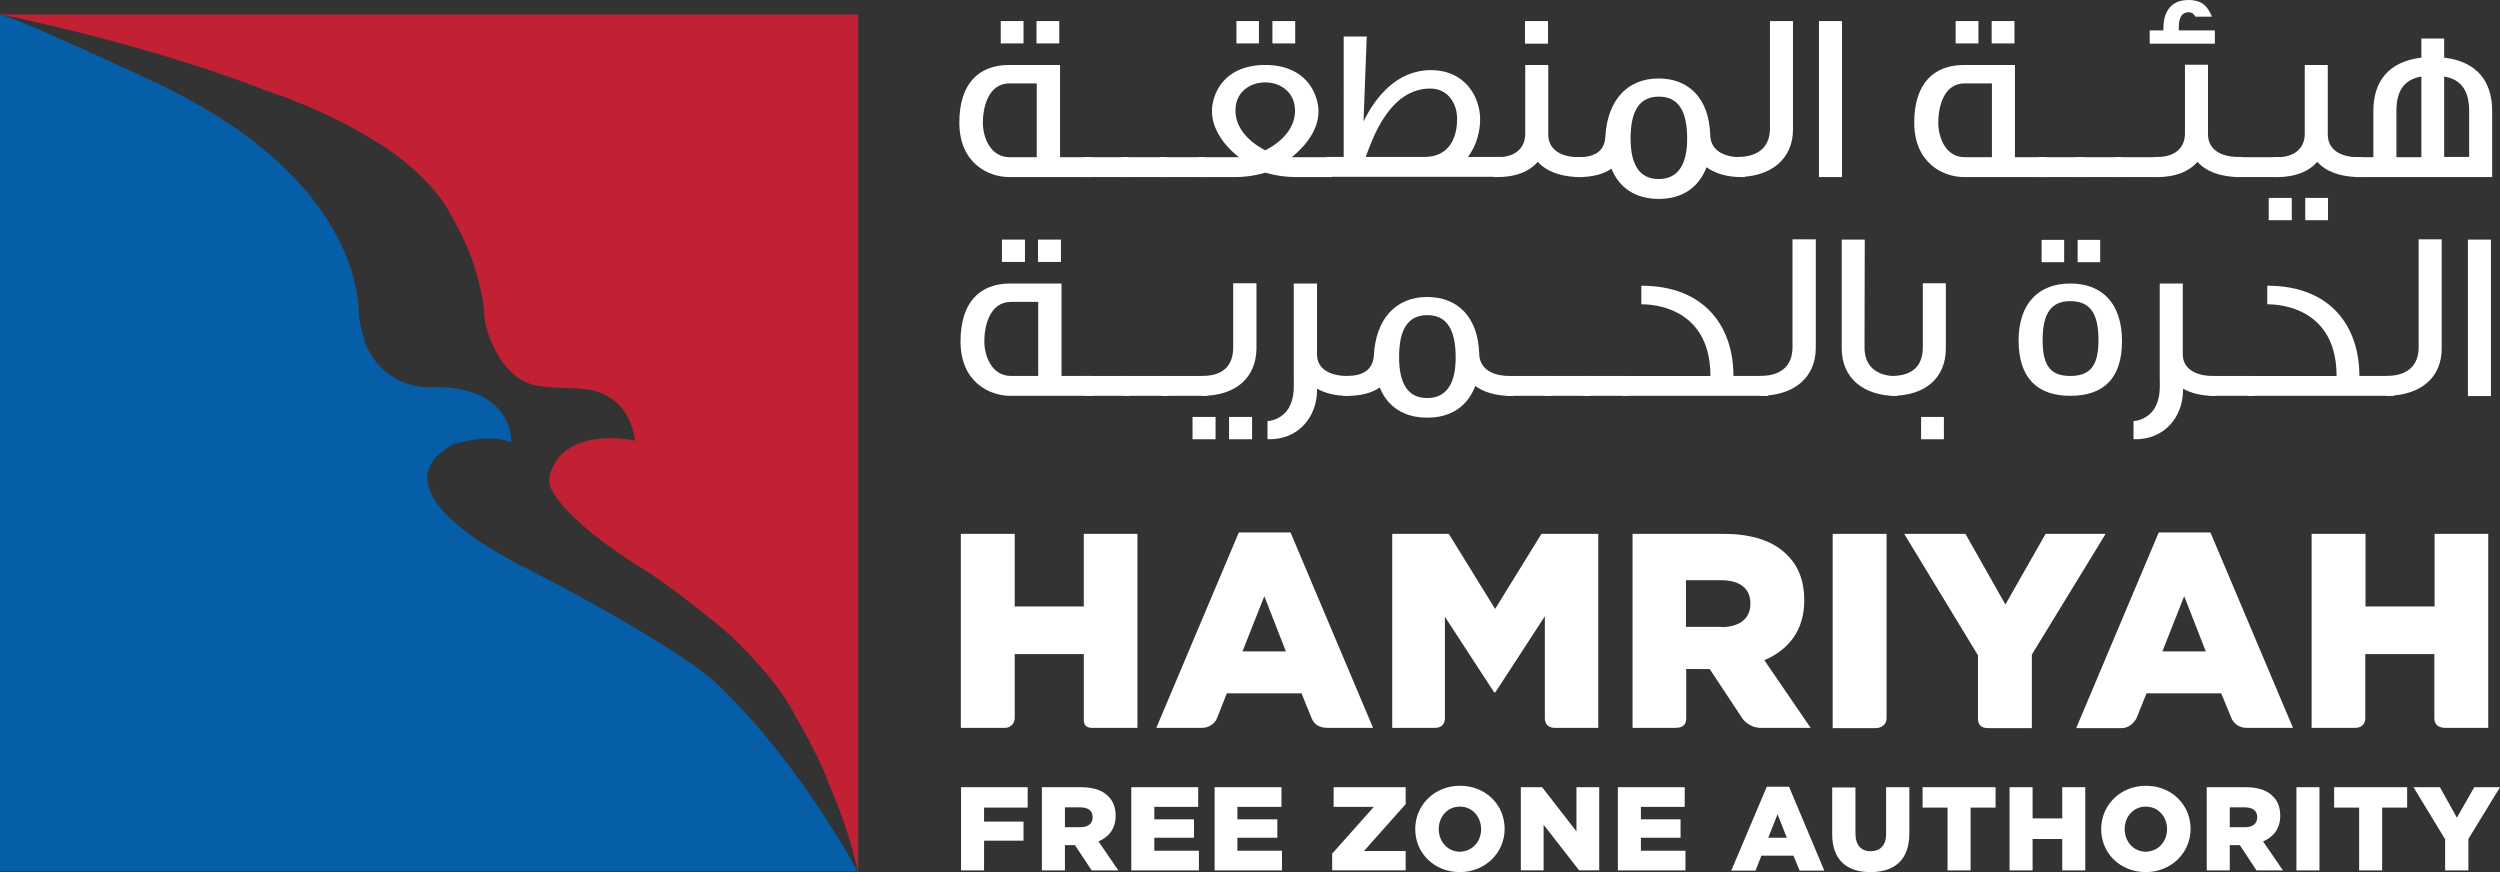 <svg width="129" height="45" viewBox="0 0 129 45" fill="none" xmlns="http://www.w3.org/2000/svg"><rect x="0" y="0" width="129" height="45" fill="#333333" stroke="none"/><path d="M.012.746s7.04 1.367 13.412 3.81c.19.075.442.164.733.265.657.228 2.831 1.012 4.968 2.316.77.455 1.479.949 2.073 1.48.91.772 1.694 1.67 2.161 2.658.544.924 1.087 2.1 1.39 3.48.09.354.165.721.203 1.088.025.228.038.456.063.696.165.911.645 1.746.835 2.037.075.102.151.203.24.304.012.013.025.038.038.038h-.013c.278.33.62.62 1.037.81.113.038.214.089.341.127.088.012.228.05.417.076.24.025.582.063.948.075h.025c.102.013.203.013.304.013.076 0 .151.013.227.013 0 0 .342 0 .746.05a.722.722 0 0 0 .152.013c.101.013.227.038.354.076.164.038.316.089.43.152.707.304 1.479.987 1.668 2.417 0 0-3.678-.848-4.412 1.822-.025.215.013.418.064.595.303.67 1.365 2.139 5.246 4.505 0 0 2.364 1.645 4.21 3.29.05.05.1.114.176.177.228.228.506.507.81.848.758.81 1.655 1.899 2.135 2.898.253.405.493.848.734 1.304.404.746.796 1.569 1.112 2.442a24.464 24.464 0 0 1 1.428 4.328c0 .013.013.013.013.025V.746H.012z" fill="#C22134"/><path d="M.177.784C.114.771.051.76.013.746H0S.05.76.177.784z" fill="#C22134"/><path d="M44.23 44.936s-2.604-4.96-6.56-8.985h-.013c-.012-.012-.038-.038-.038-.05-.253-.253-.493-.494-.746-.734-2.907-2.468-10.542-6.264-10.542-6.264s.013 0 .013-.013c-1.189-.62-6.827-3.809-2.971-5.96 0 0 1.845-.608 3.008-.102 0 0 .165-3.011-4.247-2.847 0 0-2.25.127-3.261-2.202-.101-.303-.29-.936-.354-1.506 0-1.43-.62-7.491-10.833-12.173 0 0-5.347-2.519-7.193-3.19C.329.86 0 .747 0 .747v44.215h44.243c0-.012 0-.012-.013-.025z" fill="#055EA7"/><path d="M52.13 20.424c-1.074 0-2.566-.708-2.566-2.809 0-2.025 1-2.986 2.567-2.986h2.642v4.77h1.63v1.025h-4.272zm1.442-4.846h-1.404c-1.112 0-1.377 1.265-1.377 2.037 0 .747.379 1.784 1.378 1.784h1.403v-3.821zM51.7 12.363h1.188v1.152h-1.188v-1.152zm1.858 0h1.188v1.152H53.56v-1.152z" fill="#fff"/><path d="M58.313 19.4h-2.338v1.024h2.338V19.4z" fill="#fff"/><path d="M60.31 19.4h-2.34v1.024h2.34V19.4z" fill="#fff"/><path d="M62.294 19.4h-2.339v1.024h2.339V19.4z" fill="#fff"/><path d="M61.535 21.513h1.188v1.152h-1.188v-1.152zm.48-1.088V19.4c1.113 0 1.618-.544 1.618-1.48v-3.304h1.201v3.354c-.012 1.53-1.074 2.455-2.819 2.455zm1.404 1.088h1.188v1.152h-1.188v-1.152zM69.525 20.425c-.632 0-1.15-.14-1.567-.367v.088c0 1.33-.936 2.57-2.554 2.519v-.937c.455-.025.961-.329 1.163-.81.24-.48.19-1.1.19-1.442v-4.847h1.2v3.657c0 .721.62 1.114 1.568 1.114h.14v1.025h-.14z" fill="#fff"/><path d="M77.919 20.425c-.733 0-1.353-.19-1.795-.506-.404 1.05-1.251 1.632-2.478 1.632-1.2 0-2.047-.556-2.452-1.556-.417.29-.973.43-1.669.43h-.215V19.4h.215c.822-.013 1.315-.316 1.366-1.063.1-1.86 1.112-3.012 2.755-3.012 1.606 0 2.617 1.076 2.68 2.898 0 .76.607 1.177 1.58 1.177h.228v1.025h-.215zm-4.273-4.163c-.986 0-1.453.721-1.453 2.164 0 1.392.467 2.113 1.453 2.113.974 0 1.467-.721 1.467-2.088 0-1.468-.468-2.19-1.467-2.19z" fill="#fff"/><path d="M80.055 19.4h-2.338v1.024h2.338V19.4z" fill="#fff"/><path d="M82.04 19.4H79.7v1.024h2.339V19.4z" fill="#fff"/><path d="M84.024 19.4h-2.338v1.024h2.338V19.4z" fill="#fff"/><path d="M83.682 20.424V19.4h4.576c0-3.872-3.565-3.695-3.565-3.695v-.962c3.287 0 4.753 2.126 4.753 4.657h1.795v1.025h-7.56z" fill="#fff"/><path d="M90.813 20.424V19.4c1.112 0 1.68-.544 1.68-1.48V12.35h1.202v5.618c-.013 1.531-1.138 2.455-2.882 2.455zM95.033 17.97v-5.607h1.188l-.012 5.568c0 .924.569 1.48 1.668 1.48v1.026c-1.744-.013-2.844-.937-2.844-2.468z" fill="#fff"/><path d="M97.6 20.425V19.4c1.112 0 1.618-.544 1.618-1.48v-3.304h1.188v3.354c0 1.53-1.05 2.455-2.806 2.455zm1.53 1.088h1.175v1.152h-1.176v-1.152zM106.827 20.424c-1.681 0-2.667-.898-2.667-2.86 0-1.898 1.024-2.935 2.667-2.935 1.656 0 2.668 1.037 2.668 2.973s-.961 2.822-2.668 2.822zm-1.479-8.048h1.163v1.152h-1.163v-1.152zm1.479 3.164c-.96 0-1.428.582-1.428 2.024 0 1.38.468 1.835 1.428 1.835.961 0 1.454-.455 1.454-1.81.013-1.467-.468-2.05-1.454-2.05zm.38-3.164h1.163v1.152h-1.163v-1.152zM114.211 20.425c-.632 0-1.151-.14-1.568-.367v.088c0 1.33-.935 2.57-2.553 2.519v-.937c.455-.025.961-.329 1.163-.81.24-.48.189-1.1.189-1.442v-4.847h1.189v3.657c0 .721.632 1.114 1.567 1.114h.139v1.025h-.126z" fill="#fff"/><path d="M116.346 19.4h-2.338v1.024h2.338V19.4z" fill="#fff"/><path d="M115.992 20.424V19.4h4.576c0-3.872-3.577-3.695-3.577-3.695v-.962c3.299 0 4.753 2.126 4.753 4.657h1.795v1.025h-7.547z" fill="#fff"/><path d="M123.121 20.424V19.4c1.112 0 1.681-.544 1.681-1.48V12.35h1.189v5.618c.012 1.531-1.113 2.455-2.87 2.455zM128.532 12.363h-1.188v8.074h1.188v-8.074zM52.068 9.136c-1.062 0-2.566-.708-2.566-2.81 0-2.011.999-2.973 2.566-2.973h2.63v4.758h1.617v1.025h-4.247zm1.428-4.834h-1.403c-1.112 0-1.378 1.266-1.378 2.025 0 .747.38 1.784 1.378 1.784h1.403V4.302zm-1.858-3.214h1.176v1.151h-1.176V1.088zm1.846 0h1.175v1.151h-1.175V1.088z" fill="#fff"/><path d="M58.224 8.111h-2.326v1.025h2.326V8.111z" fill="#fff"/><path d="M60.209 8.111h-2.326v1.025h2.326V8.111z" fill="#fff"/><path d="M62.181 8.111h-2.325v1.025h2.325V8.111z" fill="#fff"/><path d="M66.858 9.136a5.72 5.72 0 0 1-1.567-.228 5.484 5.484 0 0 1-1.58.228H61.84V8.111h2.086c-.835-.67-1.517-1.607-1.366-2.683.19-1.164 1.075-2.075 2.73-2.075 1.631 0 2.516.911 2.719 2.075.164 1.076-.531 2.013-1.353 2.683h2.073v1.025h-1.87zm-1.567-4.884c-.784 0-1.403.468-1.517 1.164-.164 1.025.556 1.847 1.517 2.34.96-.493 1.681-1.315 1.504-2.34-.114-.696-.746-1.164-1.504-1.164zm-1.492-3.164h1.163v1.151H63.8V1.088zm1.858 0h1.176v1.151h-1.176V1.088z" fill="#fff"/><path d="M68.463 9.137V8.099h.872V1.886h1.188l-.164 4.353v.025c.607-1.24 1.707-2.645 3.476-2.645 1.783 0 2.541 1.405 2.541 2.544 0 .519-.152 1.316-.632 1.936h1.757v1.025h-9.038v.013zm5.334-4.568c-2.123 0-3.008 2.67-3.324 3.53h3.021c1.277 0 1.694-.974 1.694-1.974 0-.696-.405-1.556-1.39-1.556z" fill="#fff"/><path d="M81.483 9.136c-.935-.012-1.669-.278-2.136-.784-.443.506-1.138.784-2.06.784h-.203V8.111h.202c.885 0 1.416-.455 1.416-1.215V3.353h1.188v3.581c0 .76.607 1.177 1.593 1.177h.215v1.025h-.215zm-2.794-8.048h1.189v1.164h-1.189V1.088z" fill="#fff"/><path d="M89.84 9.137c-.734 0-1.34-.19-1.783-.506-.405 1.05-1.252 1.632-2.465 1.632-1.189 0-2.035-.557-2.44-1.556-.417.278-.973.43-1.668.43h-.203V8.112h.203c.821-.013 1.314-.316 1.352-1.063.101-1.848 1.112-3 2.743-3 1.606 0 2.604 1.076 2.667 2.886 0 .76.607 1.177 1.58 1.177h.215v1.025h-.202zm-4.248-4.15c-.986 0-1.454.72-1.454 2.15 0 1.38.468 2.101 1.454 2.101.973 0 1.466-.721 1.466-2.075 0-1.468-.468-2.177-1.466-2.177z" fill="#fff"/><path d="M89.648 9.136V8.1c1.113 0 1.682-.545 1.682-1.468V1.088h1.188V6.68c0 1.519-1.125 2.455-2.87 2.455zM95.048 1.088h-1.189v8.048h1.189V1.088zM101.341 9.136c-1.061 0-2.566-.708-2.566-2.81 0-2.011.999-2.973 2.566-2.973h2.63v4.758h1.618v1.025h-4.248zm1.442-4.834h-1.404c-1.112 0-1.365 1.266-1.365 2.025 0 .747.367 1.784 1.365 1.784h1.404V4.302zm-1.871-3.214h1.175v1.151h-1.175V1.088zm1.858 0h1.176v1.151h-1.176V1.088z" fill="#fff"/><path d="M107.498 8.111h-2.326v1.025h2.326V8.111z" fill="#fff"/><path d="M109.482 8.111h-2.326v1.025h2.326V8.111z" fill="#fff"/><path d="M111.467 8.111h-2.326v1.025h2.326V8.111z" fill="#fff"/><path d="M110.924 2.253v-.684h.708V1.43c0-.342.076-1.43 1.289-1.43.683 0 .999.316 1.214.86h-.847c-.101-.139-.165-.227-.354-.227-.443 0-.506.43-.506.772v.164h1.858v.684h-3.362zm4.601 6.884c-.948-.013-1.681-.279-2.136-.785-.443.506-1.151.785-2.061.785h-.139V8.099h.139c.885 0 1.416-.456 1.416-1.215V3.341h1.188v3.581c0 .76.607 1.177 1.593 1.177h.202v1.025h-.202v.013z" fill="#fff"/><path d="M117.636 8.111h-2.325v1.025h2.325V8.111z" fill="#fff"/><path d="M117.066 10.212h1.189v1.152h-1.189v-1.152zm4.64-1.075c-.948-.013-1.682-.279-2.137-.785-.442.506-1.15.785-2.06.785h-.202V8.112h.202c.885 0 1.416-.456 1.416-1.215V3.354h1.188v3.58c0 .76.607 1.178 1.593 1.178h.202v1.025h-.202zm-2.756 1.075h1.175v1.152h-1.175v-1.152z" fill="#fff"/><path d="M121.492 9.136V8.111h.974V5.72c0-1.518.783-2.543 2.477-2.746v-.987h1.176v.987c1.694.203 2.477 1.228 2.477 2.746v3.417h-7.104zm3.451-5.188c-.733.126-1.289.57-1.289 1.771v2.392h1.289V3.948zm2.465 1.771c0-1.202-.556-1.645-1.289-1.771v4.15h1.289V5.72zM49.59 27.549h2.77v3.746h3.564v-3.746h2.768v10.01H56.38c-.48 0-.455-.304-.455-.506V33.75h-3.565v3.303c0 .19-.139.506-.518.506h-2.263v-10.01h.013zM63.924 27.474h2.667l4.26 10.085h-2.338c-.519 0-.734-.253-.835-.506-.075-.164-.518-1.278-.518-1.278h-3.855l-.506 1.278c-.126.33-.468.506-.784.506h-2.35l4.259-10.085zm2.427 6.137l-1.112-2.847-1.125 2.847h2.237zM71.826 27.549h2.933l2.389 3.872 2.39-3.872h2.932v10.01h-2.225c-.442 0-.53-.291-.53-.506V31.8l-2.554 3.923h-.064l-2.54-3.898v5.227c0 .24-.114.506-.506.506h-2.212v-10.01h-.013zM84.227 27.549h4.727c1.53 0 2.592.405 3.262 1.088.581.57.884 1.341.884 2.329v.025c0 1.531-.809 2.544-2.06 3.075l2.39 3.493h-2.567c-.632 0-.96-.494-.96-.494l-1.682-2.543H87.008v2.53c0 .24-.064.507-.57.507H84.24v-10.01h-.012zm4.6 4.809c.949 0 1.493-.456 1.493-1.19v-.038c0-.784-.57-1.19-1.505-1.19h-1.82v2.405h1.833v.013zM94.566 27.549h2.781v9.516c0 .342-.303.506-.543.506h-2.238V27.55zM102.063 33.813l-3.805-6.264h3.16l2.06 3.644 2.074-3.644h3.097l-3.805 6.226v3.796h-2.263c-.43 0-.518-.253-.518-.506v-3.252zM111.391 27.474h2.667l4.26 10.085h-2.376c-.607 0-.797-.493-.797-.493l-.531-1.29h-3.855l-.518 1.29s-.253.506-.772.506h-2.338l4.26-10.098zm2.427 6.137l-1.113-2.847-1.125 2.847h2.238zM119.292 27.549h2.768v3.746h3.565v-3.746h2.768v10.01h-2.199c-.493 0-.582-.291-.582-.506V33.75h-3.564v3.303c0 .139-.038.506-.557.506h-2.212v-10.01h.013zM49.59 40.621h3.438v1.05h-2.25v.722h2.035v.987h-2.035v1.531H49.59v-4.29zM53.774 40.621h2.023c.657 0 1.112.177 1.39.468.253.24.38.582.38 1v.013c0 .658-.354 1.088-.885 1.316l1.024 1.493h-1.378l-.86-1.303h-.518v1.303h-1.188v-4.29h.012zm1.972 2.063c.405 0 .632-.19.632-.506v-.013c0-.342-.24-.506-.644-.506h-.784v1.025h.796zM58.375 40.621h3.451v1.012h-2.263v.646h2.048v.949h-2.048v.67h2.3v1.013h-3.488v-4.29zM62.674 40.621h3.45v1.012H63.85v.646h2.06v.949h-2.06v.67h2.301v1.013h-3.476v-4.29zM68.74 44.05l2.15-2.416h-2.074V40.62h3.716v.873l-2.148 2.417h2.148v1H68.74v-.86zM73.025 42.786c0-1.24.986-2.24 2.314-2.24 1.327 0 2.3.987 2.3 2.215v.012c0 1.228-.998 2.227-2.313 2.227-1.327 0-2.3-.987-2.3-2.214zm3.4 0c0-.633-.442-1.165-1.099-1.165-.645 0-1.087.532-1.087 1.152v.013c0 .62.442 1.164 1.1 1.164.657-.025 1.087-.544 1.087-1.164zM78.475 40.621h1.1l1.77 2.278V40.62h1.175v4.29h-1.037l-1.833-2.354v2.354h-1.175v-4.29zM83.48 40.621h3.451v1.012H84.67v.646h2.047v.949H84.67v.67h2.3v1.013h-3.488v-4.29zM91.165 40.596h1.15l1.82 4.328H92.86l-.316-.772h-1.656l-.303.772h-1.252l1.833-4.328zm1.036 2.632l-.48-1.215-.48 1.215h.96zM94.541 43.038v-2.404h1.2v2.379c0 .62.317.911.785.911.467 0 .796-.278.796-.886v-2.417h1.2v2.38c0 1.391-.783 1.999-2.009 1.999-1.214 0-1.972-.62-1.972-1.962zM100.494 41.671h-1.289v-1.05h3.767v1.05h-1.289v3.24h-1.189v-3.24zM103.693 40.621h1.189v1.607h1.529v-1.607h1.188v4.29h-1.188v-1.62h-1.529v1.62h-1.189v-4.29zM108.42 42.786c0-1.24.986-2.24 2.313-2.24 1.327 0 2.301.987 2.301 2.215v.012c0 1.228-.999 2.227-2.313 2.227-1.328 0-2.301-.987-2.301-2.214zm3.4 0c0-.633-.442-1.165-1.099-1.165-.645 0-1.088.532-1.088 1.152v.013c0 .62.443 1.164 1.1 1.164.658-.025 1.087-.544 1.087-1.164zM113.855 40.621h2.036c.657 0 1.112.177 1.39.468.253.24.379.582.379 1v.013c0 .658-.354 1.088-.884 1.316l1.023 1.493h-1.365l-.859-1.303h-.519v1.303h-1.188v-4.29h-.013zm1.985 2.063c.405 0 .632-.19.632-.506v-.013c0-.342-.24-.506-.645-.506h-.771v1.025h.784zM119.684 40.621h-1.188v4.29h1.188v-4.29zM121.731 41.671h-1.29v-1.05h3.767v1.05h-1.289v3.24h-1.188v-3.24zM126.168 43.304l-1.631-2.683h1.365l.873 1.57.897-1.57h1.327l-1.63 2.67v1.62h-1.201v-1.607z" fill="#fff"/></svg>